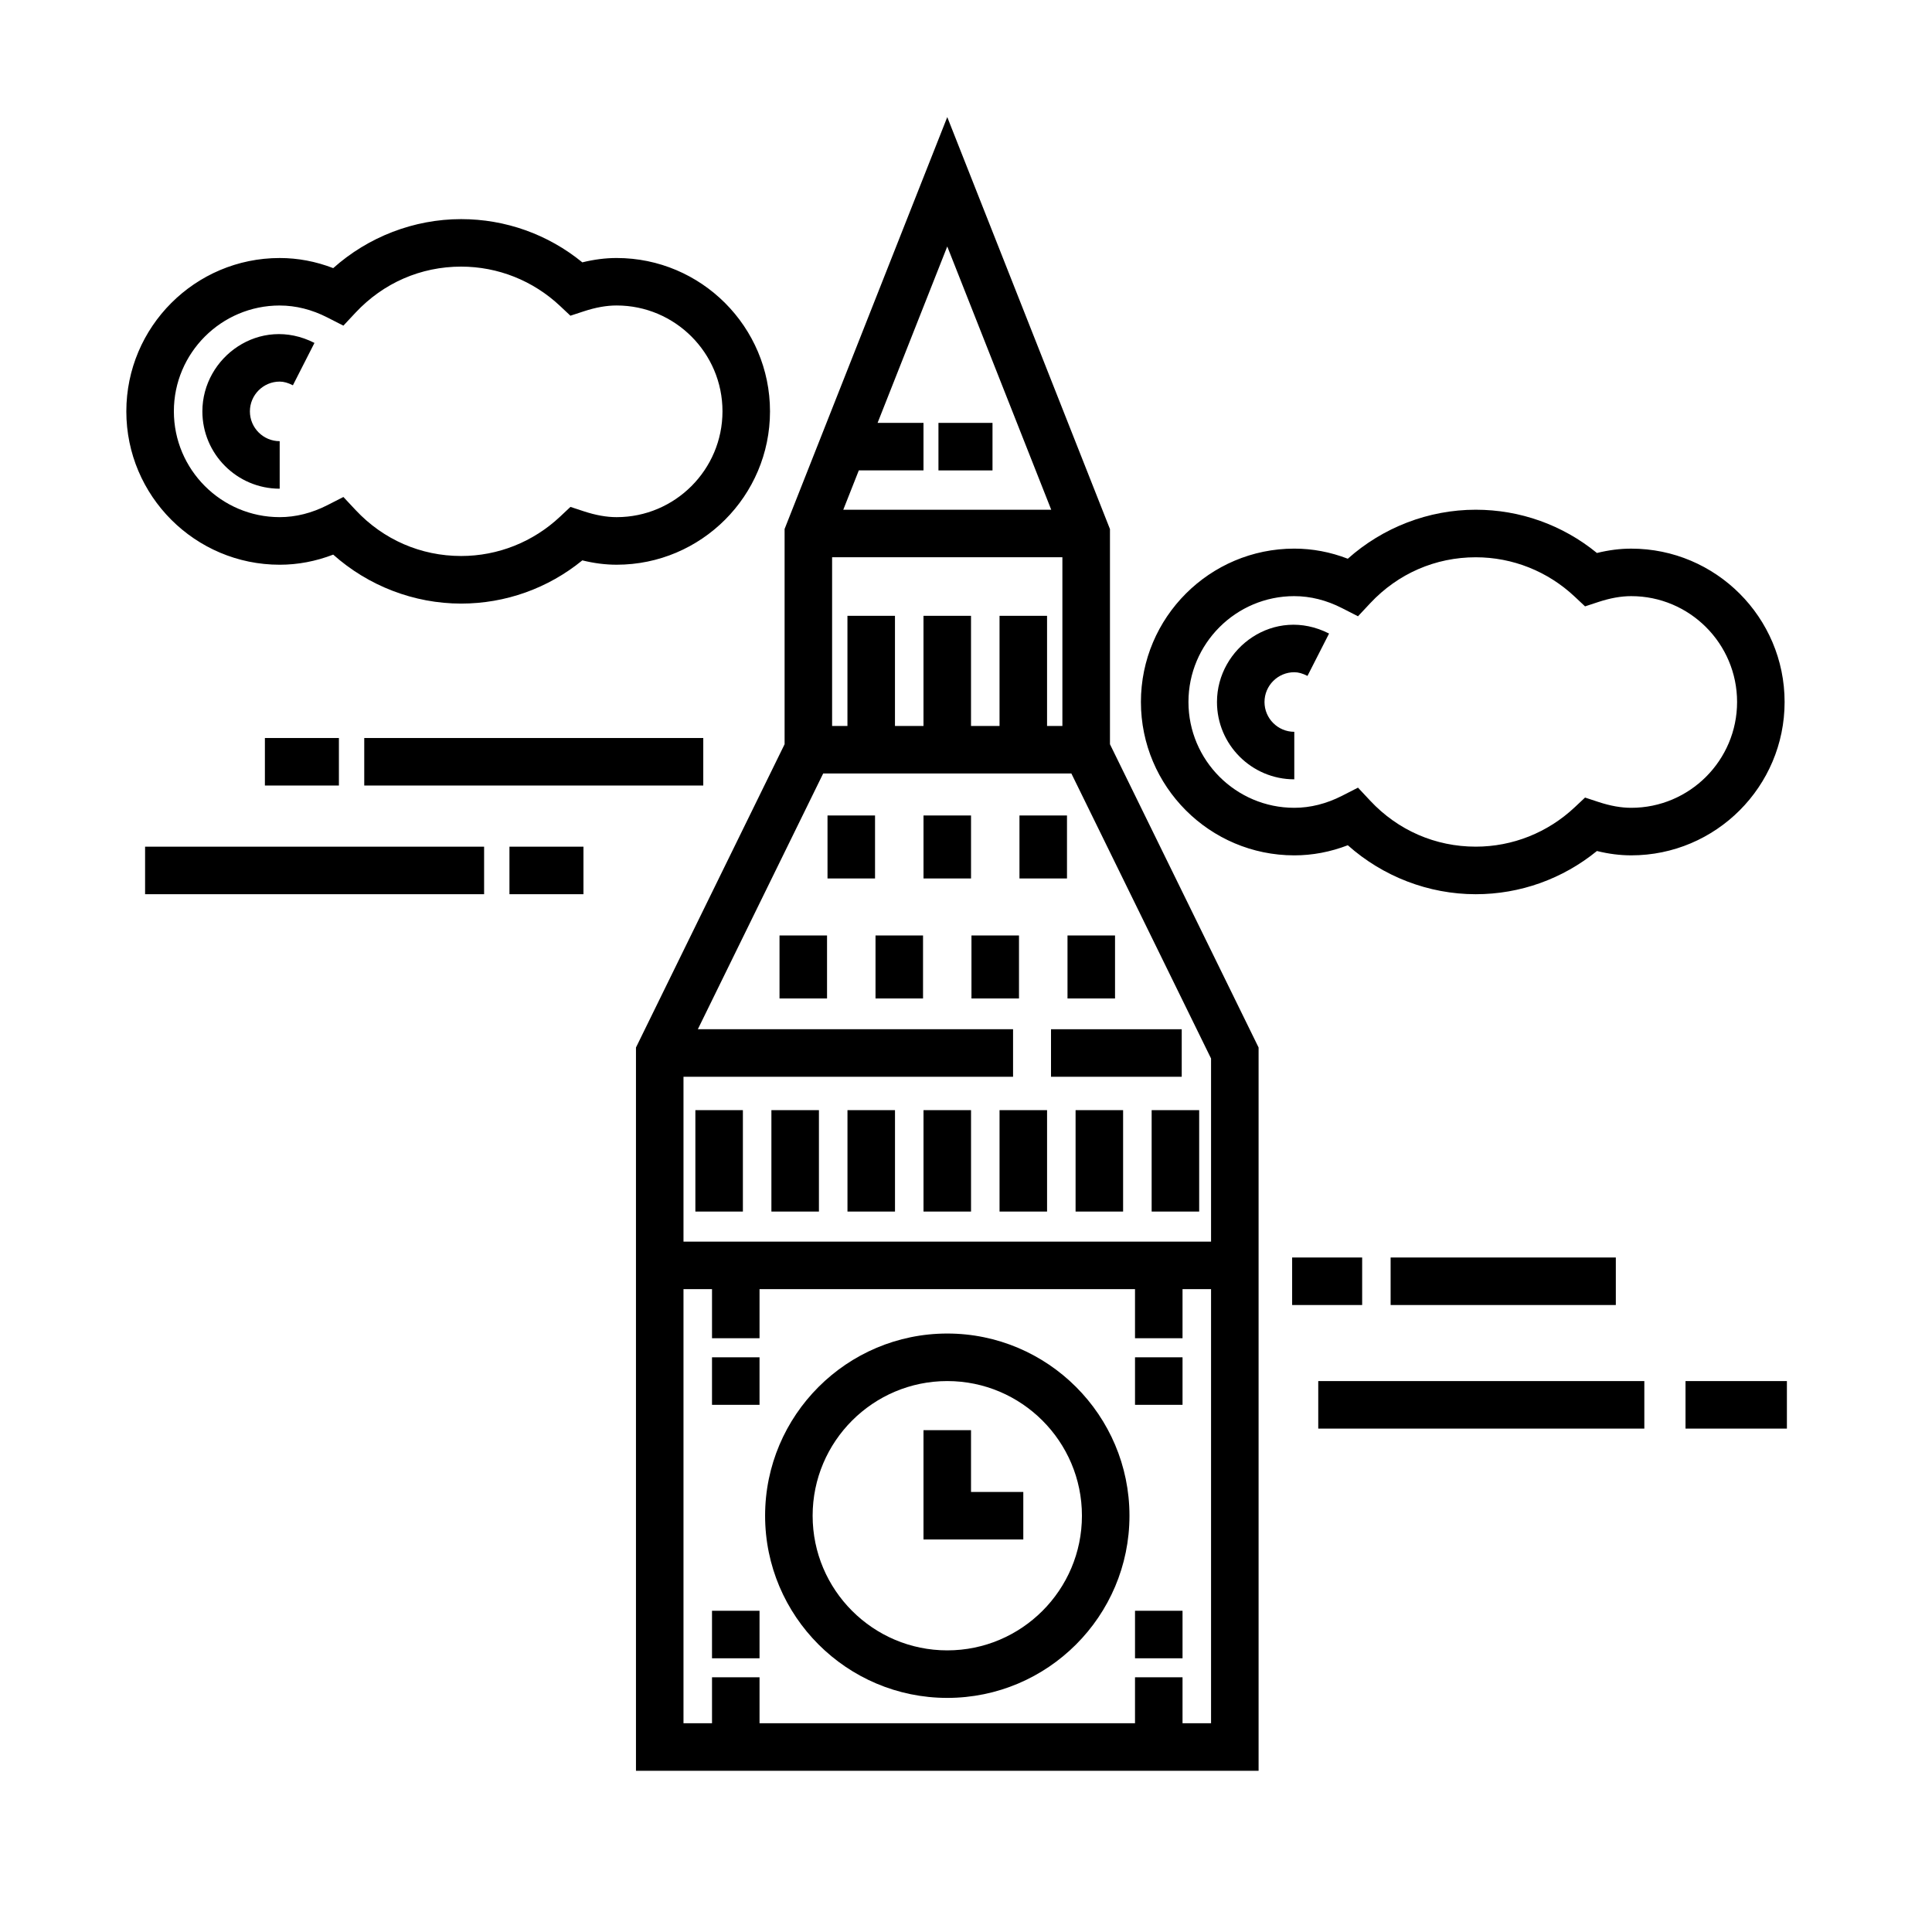 <?xml version="1.0" encoding="UTF-8"?>
<!-- Uploaded to: ICON Repo, www.svgrepo.com, Generator: ICON Repo Mixer Tools -->
<svg fill="#000000" width="800px" height="800px" version="1.1" viewBox="144 144 512 512" xmlns="http://www.w3.org/2000/svg">
 <g>
  <path d="m438.14 284.18-43.105-109.15-43.109 109.15v57.047l-39.387 80.371v191.68h165v-191.68l-39.387-80.367v-57.047zm-12.594 52.207h-4.066v-29.188h-12.594v29.188h-7.559v-29.188h-12.594v29.188h-7.559v-29.188h-12.594v29.188h-4.066v-44.711h61.027v44.711zm-2.961-57.305h-55.109l4.117-10.422h17.141v-12.594l-12.164-0.004 18.465-46.742zm34.797 321.59v-12.176h-12.594v12.176h-99.504v-12.176h-12.594v12.176h-7.559v-115.04h7.559v13.02h12.594v-13.02h99.504v13.02h12.594v-13.02h7.559v115.04zm7.559-176.16v48.527h-139.81v-43.691h87.34v-12.594h-83.535l33.215-67.773h65.773z"/>
  <path d="m395.04 497.4c-26.621 0-48.281 21.66-48.281 48.281 0 26.621 21.66 48.281 48.281 48.281s48.281-21.66 48.281-48.281c0-26.621-21.66-48.281-48.281-48.281zm0 83.965c-19.68 0-35.684-16.012-35.684-35.684 0-19.672 16.008-35.684 35.684-35.684 19.672 0 35.684 16.012 35.684 35.684 0.004 19.676-16.008 35.684-35.684 35.684z"/>
  <path d="m422.53 416.76h34.641v12.594h-34.641z"/>
  <path d="m388.74 438.2h12.594v26.875h-12.594z"/>
  <path d="m408.89 438.2h12.594v26.875h-12.594z"/>
  <path d="m429.04 438.2h12.594v26.875h-12.594z"/>
  <path d="m449.2 438.2h12.594v26.875h-12.594z"/>
  <path d="m368.59 438.2h12.594v26.875h-12.594z"/>
  <path d="m348.43 438.2h12.594v26.875h-12.594z"/>
  <path d="m328.28 438.2h12.594v26.875h-12.594z"/>
  <path d="m376.02 391.91h12.594v16.691h-12.594z"/>
  <path d="m401.45 391.91h12.594v16.691h-12.594z"/>
  <path d="m426.9 391.91h12.594v16.691h-12.594z"/>
  <path d="m350.58 391.91h12.594v16.691h-12.594z"/>
  <path d="m388.74 360.11h12.594v16.691h-12.594z"/>
  <path d="m414.17 360.11h12.594v16.691h-12.594z"/>
  <path d="m363.3 360.11h12.594v16.691h-12.594z"/>
  <path d="m332.69 503.7h12.594v12.594h-12.594z"/>
  <path d="m444.79 503.7h12.594v12.594h-12.594z"/>
  <path d="m332.69 570.87h12.594v12.594h-12.594z"/>
  <path d="m444.79 570.87h12.594v12.594h-12.594z"/>
  <path d="m392.7 256.07h14.324v12.594h-14.324z"/>
  <path d="m401.33 523.01h-12.594v28.969h26.449v-12.594h-13.855z"/>
  <path d="m218.12 293.66c4.805 0 9.559-0.902 14.184-2.68 9.297 8.293 21.418 12.977 33.902 12.977 11.758 0 23.035-4.039 32.117-11.453 3.144 0.777 6.141 1.152 9.094 1.152 22.41 0 40.641-18.234 40.641-40.641 0-22.41-18.234-40.641-40.641-40.641-2.953 0-5.953 0.379-9.094 1.152-9.082-7.418-20.359-11.457-32.117-11.457-12.48 0-24.602 4.684-33.902 12.988-4.621-1.785-9.375-2.68-14.184-2.68-22.41 0-40.641 18.234-40.641 40.641-0.004 22.41 18.23 40.641 40.641 40.641zm0-68.695c4.266 0 8.523 1.066 12.656 3.18l4.223 2.156 3.238-3.461c7.356-7.856 17.285-12.184 27.965-12.184 9.766 0 19.086 3.715 26.238 10.449l2.727 2.562 3.559-1.168c3.16-1.039 6-1.543 8.691-1.543 15.469 0 28.047 12.586 28.047 28.047 0 15.461-12.582 28.047-28.047 28.047-2.68 0-5.523-0.508-8.691-1.547l-3.551-1.168-2.727 2.562c-7.16 6.734-16.48 10.449-26.242 10.449-10.68 0-20.617-4.324-27.965-12.176l-3.238-3.461-4.223 2.156c-4.137 2.109-8.398 3.184-12.656 3.184-15.469 0-28.047-12.586-28.047-28.047-0.004-15.457 12.574-28.039 28.043-28.039z"/>
  <path d="m218.12 273.51v-12.594c-4.352 0-7.894-3.543-7.894-7.894 0-4.352 3.543-7.894 7.894-7.894 1.078 0 2.191 0.312 3.5 0.977l5.715-11.227c-14.438-7.359-29.703 3.75-29.703 18.141-0.004 11.297 9.188 20.492 20.488 20.492z"/>
  <path d="m487 370.68c4.805 0 9.559-0.902 14.184-2.68 9.301 8.293 21.418 12.977 33.902 12.977 11.758 0 23.027-4.047 32.117-11.453 3.141 0.777 6.141 1.152 9.094 1.152 22.41 0 40.641-18.234 40.641-40.641 0-22.41-18.234-40.641-40.641-40.641-2.957 0-5.953 0.379-9.094 1.152-9.086-7.422-20.359-11.465-32.121-11.465-12.484 0-24.602 4.684-33.902 12.988-4.621-1.785-9.375-2.68-14.184-2.68-22.41 0-40.641 18.234-40.641 40.641 0.004 22.41 18.23 40.648 40.645 40.648zm0-68.695c4.273 0 8.523 1.066 12.66 3.18l4.223 2.156 3.238-3.461c7.356-7.856 17.285-12.176 27.965-12.176 9.766 0 19.078 3.715 26.242 10.449l2.727 2.562 3.551-1.168c3.16-1.039 5.996-1.543 8.691-1.543 15.469 0 28.047 12.586 28.047 28.047 0 15.461-12.582 28.047-28.047 28.047-2.68 0-5.523-0.504-8.691-1.547l-3.551-1.168-2.727 2.562c-7.164 6.734-16.48 10.449-26.242 10.449-10.68 0-20.617-4.324-27.965-12.176l-3.238-3.461-4.223 2.156c-4.137 2.109-8.398 3.184-12.66 3.184-15.469 0-28.047-12.586-28.047-28.047 0-15.461 12.574-28.047 28.047-28.047z"/>
  <path d="m487 350.53v-12.594c-4.352 0-7.894-3.543-7.894-7.894 0-4.352 3.543-7.894 7.894-7.894 1.078 0 2.191 0.312 3.496 0.977l5.719-11.227c-14.449-7.359-29.703 3.75-29.703 18.141-0.008 11.297 9.184 20.492 20.488 20.492z"/>
  <path d="m240.53 339.58h89.844v12.594h-89.844z"/>
  <path d="m214.2 339.58h19.613v12.594h-19.613z"/>
  <path d="m182.45 368.38h89.844v12.594h-89.844z"/>
  <path d="m279.01 368.38h19.613v12.594h-19.613z"/>
  <path d="m493.35 510h86.414v12.594h-86.414z"/>
  <path d="m590.68 510h26.867v12.594h-26.867z"/>
  <path d="m512.53 477.25h59.68v12.594h-59.68z"/>
  <path d="m486.43 477.25h18.555v12.594h-18.555z"/>
 </g>
</svg>